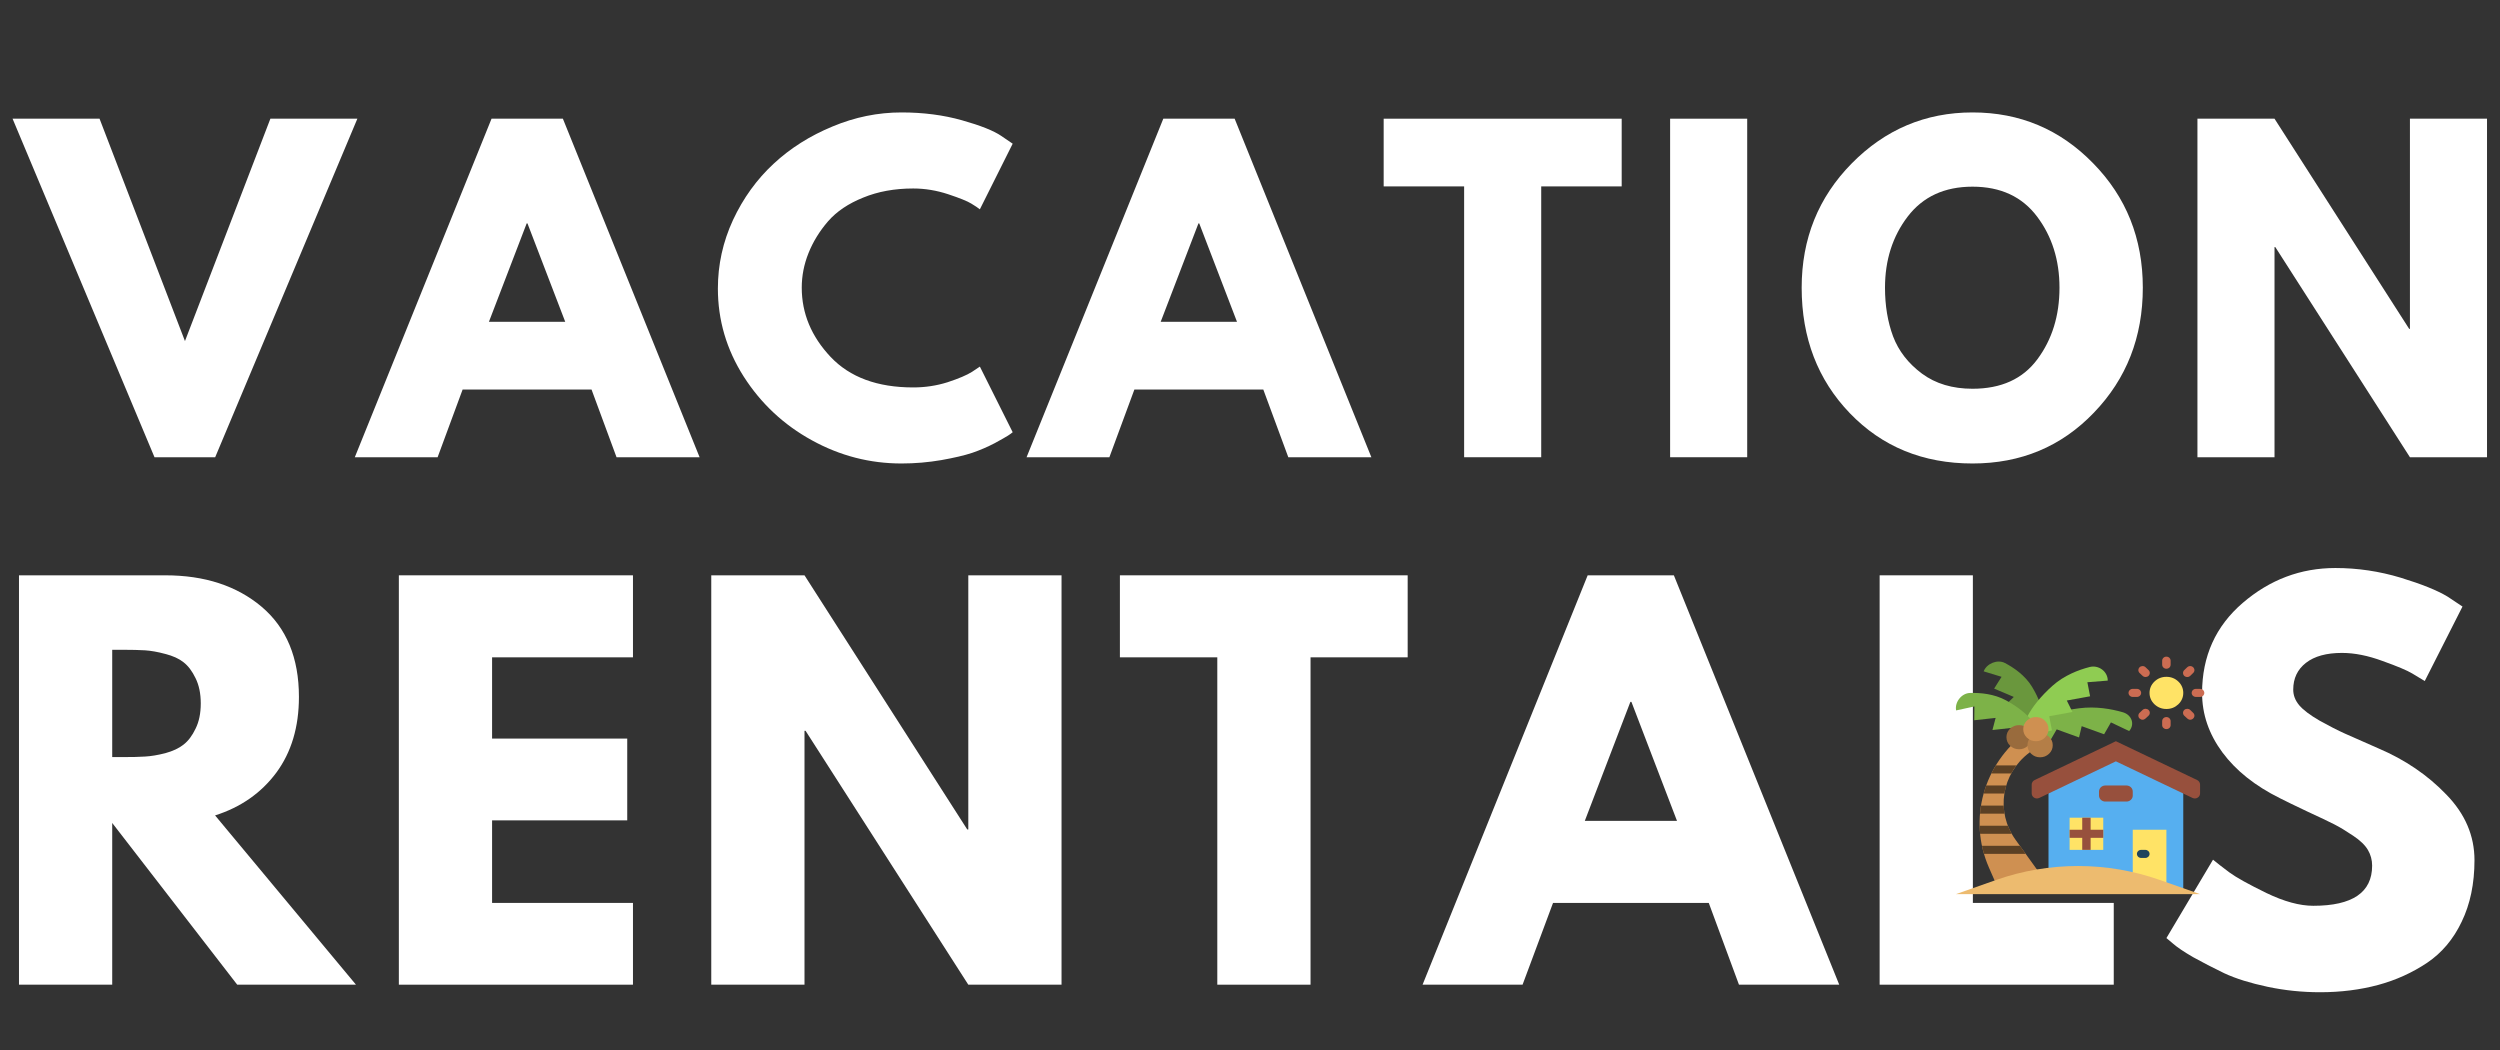 <svg xmlns="http://www.w3.org/2000/svg" xmlns:xlink="http://www.w3.org/1999/xlink" width="200" zoomAndPan="magnify" viewBox="0 0 150 63" height="84" preserveAspectRatio="xMidYMid meet" version="1.0"><rect x="0" y="0" width="150" height="63" fill="#333333" stroke="none"/><defs><g/><clipPath id="2a7682d097"><path d="M 119 39.398 L 123 39.398 L 123 45 L 119 45 Z M 119 39.398 " clip-rule="nonzero"/></clipPath><clipPath id="7ea0855607"><path d="M 118 43 L 124 43 L 124 53.648 L 118 53.648 Z M 118 43 " clip-rule="nonzero"/></clipPath><clipPath id="7cf0d7e854"><path d="M 122 45 L 131 45 L 131 53.648 L 122 53.648 Z M 122 45 " clip-rule="nonzero"/></clipPath><clipPath id="e1b0446a12"><path d="M 127 49 L 130 49 L 130 53.648 L 127 53.648 Z M 127 49 " clip-rule="nonzero"/></clipPath><clipPath id="eccc406f60"><path d="M 121 44 L 132.266 44 L 132.266 48 L 121 48 Z M 121 44 " clip-rule="nonzero"/></clipPath><clipPath id="8041c164b3"><path d="M 117.266 51 L 132.266 51 L 132.266 53.648 L 117.266 53.648 Z M 117.266 51 " clip-rule="nonzero"/></clipPath><clipPath id="c95d1669fd"><path d="M 121 39.398 L 127 39.398 L 127 45 L 121 45 Z M 121 39.398 " clip-rule="nonzero"/></clipPath><clipPath id="875aa54a2c"><path d="M 117.266 41 L 123 41 L 123 45 L 117.266 45 Z M 117.266 41 " clip-rule="nonzero"/></clipPath><clipPath id="953447dce3"><path d="M 129 39.398 L 131 39.398 L 131 41 L 129 41 Z M 129 39.398 " clip-rule="nonzero"/></clipPath><clipPath id="85cb90023e"><path d="M 128 39.398 L 129 39.398 L 129 41 L 128 41 Z M 128 39.398 " clip-rule="nonzero"/></clipPath><clipPath id="e437d0a58a"><path d="M 131 41 L 132.266 41 L 132.266 42 L 131 42 Z M 131 41 " clip-rule="nonzero"/></clipPath><clipPath id="370c2a57c1"><path d="M 130 39.398 L 132 39.398 L 132 41 L 130 41 Z M 130 39.398 " clip-rule="nonzero"/></clipPath></defs><g fill="#ffffff" fill-opacity="1"><g transform="translate(1.442, 27.434)"><g><path d="M 7.828 0 L -0.688 -20.312 L 4.531 -20.312 L 9.656 -6.969 L 14.781 -20.312 L 20 -20.312 L 11.469 0 Z M 7.828 0 "/></g></g></g><g fill="#ffffff" fill-opacity="1"><g transform="translate(21.976, 27.434)"><g><path d="M 11.797 -20.312 L 20 0 L 15.016 0 L 13.516 -4.062 L 5.781 -4.062 L 4.281 0 L -0.688 0 L 7.516 -20.312 Z M 11.938 -8.125 L 9.672 -14.031 L 9.625 -14.031 L 7.359 -8.125 Z M 11.938 -8.125 "/></g></g></g><g fill="#ffffff" fill-opacity="1"><g transform="translate(42.511, 27.434)"><g><path d="M 12.281 -4.188 C 12.988 -4.188 13.676 -4.289 14.344 -4.5 C 15.008 -4.719 15.5 -4.926 15.812 -5.125 L 16.281 -5.438 L 18.25 -1.5 C 18.188 -1.445 18.094 -1.379 17.969 -1.297 C 17.852 -1.223 17.586 -1.07 17.172 -0.844 C 16.754 -0.625 16.305 -0.43 15.828 -0.266 C 15.359 -0.109 14.738 0.035 13.969 0.172 C 13.195 0.305 12.398 0.375 11.578 0.375 C 9.68 0.375 7.891 -0.086 6.203 -1.016 C 4.516 -1.941 3.148 -3.219 2.109 -4.844 C 1.078 -6.469 0.562 -8.227 0.562 -10.125 C 0.562 -11.551 0.863 -12.922 1.469 -14.234 C 2.082 -15.547 2.895 -16.672 3.906 -17.609 C 4.914 -18.547 6.094 -19.289 7.438 -19.844 C 8.781 -20.406 10.16 -20.688 11.578 -20.688 C 12.891 -20.688 14.098 -20.531 15.203 -20.219 C 16.316 -19.906 17.102 -19.594 17.562 -19.281 L 18.25 -18.812 L 16.281 -14.875 C 16.164 -14.969 15.992 -15.082 15.766 -15.219 C 15.535 -15.363 15.07 -15.551 14.375 -15.781 C 13.688 -16.008 12.988 -16.125 12.281 -16.125 C 11.164 -16.125 10.164 -15.941 9.281 -15.578 C 8.395 -15.223 7.691 -14.75 7.172 -14.156 C 6.66 -13.562 6.27 -12.926 6 -12.25 C 5.727 -11.57 5.594 -10.879 5.594 -10.172 C 5.594 -8.629 6.172 -7.242 7.328 -6.016 C 8.484 -4.797 10.133 -4.188 12.281 -4.188 Z M 12.281 -4.188 "/></g></g></g><g fill="#ffffff" fill-opacity="1"><g transform="translate(62.282, 27.434)"><g><path d="M 11.797 -20.312 L 20 0 L 15.016 0 L 13.516 -4.062 L 5.781 -4.062 L 4.281 0 L -0.688 0 L 7.516 -20.312 Z M 11.938 -8.125 L 9.672 -14.031 L 9.625 -14.031 L 7.359 -8.125 Z M 11.938 -8.125 "/></g></g></g><g fill="#ffffff" fill-opacity="1"><g transform="translate(82.817, 27.434)"><g><path d="M 0.203 -16.25 L 0.203 -20.312 L 14.484 -20.312 L 14.484 -16.25 L 9.656 -16.25 L 9.656 0 L 5.031 0 L 5.031 -16.25 Z M 0.203 -16.25 "/></g></g></g><g fill="#ffffff" fill-opacity="1"><g transform="translate(98.723, 27.434)"><g><path d="M 6.109 -20.312 L 6.109 0 L 1.484 0 L 1.484 -20.312 Z M 6.109 -20.312 "/></g></g></g><g fill="#ffffff" fill-opacity="1"><g transform="translate(107.538, 27.434)"><g><path d="M 0.562 -10.172 C 0.562 -13.109 1.562 -15.594 3.562 -17.625 C 5.57 -19.664 7.988 -20.688 10.812 -20.688 C 13.656 -20.688 16.066 -19.672 18.047 -17.641 C 20.035 -15.617 21.031 -13.129 21.031 -10.172 C 21.031 -7.203 20.051 -4.703 18.094 -2.672 C 16.145 -0.641 13.719 0.375 10.812 0.375 C 7.844 0.375 5.391 -0.629 3.453 -2.641 C 1.523 -4.648 0.562 -7.16 0.562 -10.172 Z M 5.562 -10.172 C 5.562 -9.098 5.723 -8.125 6.047 -7.25 C 6.379 -6.375 6.957 -5.629 7.781 -5.016 C 8.602 -4.41 9.613 -4.109 10.812 -4.109 C 12.531 -4.109 13.828 -4.695 14.703 -5.875 C 15.586 -7.062 16.031 -8.492 16.031 -10.172 C 16.031 -11.828 15.582 -13.25 14.688 -14.438 C 13.789 -15.633 12.5 -16.234 10.812 -16.234 C 9.133 -16.234 7.836 -15.633 6.922 -14.438 C 6.016 -13.25 5.562 -11.828 5.562 -10.172 Z M 5.562 -10.172 "/></g></g></g><g fill="#ffffff" fill-opacity="1"><g transform="translate(130.362, 27.434)"><g><path d="M 6.109 -12.609 L 6.109 0 L 1.484 0 L 1.484 -20.312 L 6.109 -20.312 L 14.188 -7.703 L 14.234 -7.703 L 14.234 -20.312 L 18.859 -20.312 L 18.859 0 L 14.234 0 L 6.156 -12.609 Z M 6.109 -12.609 "/></g></g></g><g fill="#ffffff" fill-opacity="1"><g transform="translate(-0.642, 59.081)"><g><path d="M 1.781 -24.562 L 10.562 -24.562 C 12.926 -24.562 14.852 -23.93 16.344 -22.672 C 17.832 -21.41 18.578 -19.609 18.578 -17.266 C 18.578 -15.461 18.125 -13.945 17.219 -12.719 C 16.312 -11.5 15.086 -10.645 13.547 -10.156 L 22 0 L 14.875 0 L 7.375 -9.703 L 7.375 0 L 1.781 0 Z M 7.375 -13.656 L 8.031 -13.656 C 8.551 -13.656 8.988 -13.664 9.344 -13.688 C 9.695 -13.707 10.102 -13.773 10.562 -13.891 C 11.02 -14.016 11.383 -14.188 11.656 -14.406 C 11.938 -14.625 12.176 -14.941 12.375 -15.359 C 12.582 -15.773 12.688 -16.281 12.688 -16.875 C 12.688 -17.469 12.582 -17.973 12.375 -18.391 C 12.176 -18.805 11.938 -19.125 11.656 -19.344 C 11.383 -19.562 11.02 -19.727 10.562 -19.844 C 10.102 -19.969 9.695 -20.039 9.344 -20.062 C 8.988 -20.082 8.551 -20.094 8.031 -20.094 L 7.375 -20.094 Z M 7.375 -13.656 "/></g></g></g><g fill="#ffffff" fill-opacity="1"><g transform="translate(22.15, 59.081)"><g><path d="M 15.828 -24.562 L 15.828 -19.641 L 7.375 -19.641 L 7.375 -14.766 L 15.484 -14.766 L 15.484 -9.859 L 7.375 -9.859 L 7.375 -4.906 L 15.828 -4.906 L 15.828 0 L 1.781 0 L 1.781 -24.562 Z M 15.828 -24.562 "/></g></g></g><g fill="#ffffff" fill-opacity="1"><g transform="translate(40.895, 59.081)"><g><path d="M 7.375 -15.234 L 7.375 0 L 1.781 0 L 1.781 -24.562 L 7.375 -24.562 L 17.141 -9.312 L 17.203 -9.312 L 17.203 -24.562 L 22.797 -24.562 L 22.797 0 L 17.203 0 L 7.438 -15.234 Z M 7.375 -15.234 "/></g></g></g><g fill="#ffffff" fill-opacity="1"><g transform="translate(66.96, 59.081)"><g><path d="M 0.234 -19.641 L 0.234 -24.562 L 17.5 -24.562 L 17.5 -19.641 L 11.672 -19.641 L 11.672 0 L 6.078 0 L 6.078 -19.641 Z M 0.234 -19.641 "/></g></g></g><g fill="#ffffff" fill-opacity="1"><g transform="translate(86.182, 59.081)"><g><path d="M 14.25 -24.562 L 24.172 0 L 18.156 0 L 16.344 -4.906 L 7 -4.906 L 5.172 0 L -0.828 0 L 9.078 -24.562 Z M 14.438 -9.828 L 11.703 -16.969 L 11.641 -16.969 L 8.906 -9.828 Z M 14.438 -9.828 "/></g></g></g><g fill="#ffffff" fill-opacity="1"><g transform="translate(110.997, 59.081)"><g><path d="M 7.375 -24.562 L 7.375 -4.906 L 15.828 -4.906 L 15.828 0 L 1.781 0 L 1.781 -24.562 Z M 7.375 -24.562 "/></g></g></g><g fill="#ffffff" fill-opacity="1"><g transform="translate(129.297, 59.081)"><g><path d="M 10.828 -25 C 12.16 -25 13.461 -24.805 14.734 -24.422 C 16.004 -24.035 16.945 -23.656 17.562 -23.281 L 18.453 -22.688 L 16.188 -18.219 C 16.008 -18.332 15.758 -18.484 15.438 -18.672 C 15.125 -18.859 14.531 -19.109 13.656 -19.422 C 12.789 -19.742 11.977 -19.906 11.219 -19.906 C 10.289 -19.906 9.57 -19.707 9.062 -19.312 C 8.551 -18.914 8.297 -18.379 8.297 -17.703 C 8.297 -17.367 8.414 -17.055 8.656 -16.766 C 8.895 -16.484 9.301 -16.176 9.875 -15.844 C 10.457 -15.52 10.969 -15.258 11.406 -15.062 C 11.844 -14.863 12.516 -14.566 13.422 -14.172 C 15.016 -13.492 16.367 -12.57 17.484 -11.406 C 18.609 -10.25 19.172 -8.938 19.172 -7.469 C 19.172 -6.062 18.914 -4.832 18.406 -3.781 C 17.906 -2.727 17.211 -1.906 16.328 -1.312 C 15.441 -0.719 14.461 -0.273 13.391 0.016 C 12.316 0.305 11.156 0.453 9.906 0.453 C 8.832 0.453 7.781 0.344 6.75 0.125 C 5.719 -0.094 4.852 -0.363 4.156 -0.688 C 3.469 -1.02 2.844 -1.344 2.281 -1.656 C 1.727 -1.977 1.328 -2.25 1.078 -2.469 L 0.688 -2.797 L 3.484 -7.5 C 3.723 -7.301 4.051 -7.047 4.469 -6.734 C 4.883 -6.43 5.625 -6.02 6.688 -5.5 C 7.75 -4.988 8.688 -4.734 9.5 -4.734 C 11.852 -4.734 13.031 -5.535 13.031 -7.141 C 13.031 -7.484 12.945 -7.797 12.781 -8.078 C 12.613 -8.367 12.316 -8.656 11.891 -8.938 C 11.461 -9.227 11.082 -9.457 10.75 -9.625 C 10.426 -9.789 9.891 -10.047 9.141 -10.391 C 8.398 -10.742 7.852 -11.008 7.5 -11.188 C 6.008 -11.926 4.859 -12.844 4.047 -13.938 C 3.234 -15.039 2.828 -16.227 2.828 -17.5 C 2.828 -19.707 3.641 -21.508 5.266 -22.906 C 6.891 -24.301 8.742 -25 10.828 -25 Z M 10.828 -25 "/></g></g></g><g clip-path="url(#2a7682d097)"><path fill="#6a973d" d="M 119.02 40.281 C 119.203 39.805 119.848 39.551 120.289 39.777 C 120.836 40.062 121.504 40.523 121.922 41.207 C 122.73 42.543 122.898 43.895 122.297 44.23 L 121.012 43.559 L 121.457 42.852 L 120.277 42.352 L 120.828 41.816 L 119.648 41.316 L 120.094 40.609 Z M 119.02 40.281 " fill-opacity="1" fill-rule="nonzero"/></g><g clip-path="url(#7ea0855607)"><path fill="#cf9051" d="M 123.109 44.133 L 121.598 43.91 C 118.992 45.832 118.07 49.168 119.34 52.062 L 119.828 53.18 L 122.723 52.875 L 120.93 50.383 C 119.723 48.699 120.082 46.426 121.758 45.16 Z M 123.109 44.133 " fill-opacity="1" fill-rule="nonzero"/></g><g clip-path="url(#7cf0d7e854)"><path fill="#56aff0" d="M 122.91 47.371 L 126.953 45.438 L 130.996 47.371 L 130.996 53.41 L 122.91 53.41 Z M 122.91 47.371 " fill-opacity="1" fill-rule="nonzero"/></g><g clip-path="url(#e1b0446a12)"><path fill="#ffe366" d="M 129.984 53.168 L 127.965 53.168 L 127.965 49.785 L 129.984 49.785 Z M 129.984 53.168 " fill-opacity="1" fill-rule="nonzero"/></g><g clip-path="url(#eccc406f60)"><path fill="#97503d" d="M 131.832 46.805 L 126.953 44.473 L 122.074 46.805 C 121.969 46.855 121.902 46.961 121.902 47.074 L 121.902 47.605 C 121.902 47.832 122.148 47.977 122.359 47.875 L 126.953 45.68 L 131.547 47.875 C 131.758 47.977 132.004 47.832 132.004 47.605 L 132.004 47.074 C 132.004 46.961 131.938 46.855 131.832 46.805 Z M 131.832 46.805 " fill-opacity="1" fill-rule="nonzero"/></g><g clip-path="url(#8041c164b3)"><path fill="#edbb6f" d="M 124.68 51.961 C 123.008 51.961 121.352 52.242 119.781 52.793 L 117.355 53.648 L 132.004 53.648 L 129.574 52.793 C 128.008 52.242 126.352 51.961 124.68 51.961 Z M 124.68 51.961 " fill-opacity="1" fill-rule="nonzero"/></g><path fill="#ffe366" d="M 124.176 49.062 L 126.195 49.062 L 126.195 50.992 L 124.176 50.992 Z M 124.176 49.062 " fill-opacity="1" fill-rule="nonzero"/><path fill="#97503d" d="M 124.934 49.062 L 125.438 49.062 L 125.438 50.992 L 124.934 50.992 Z M 124.934 49.062 " fill-opacity="1" fill-rule="nonzero"/><path fill="#97503d" d="M 124.176 49.785 L 126.195 49.785 L 126.195 50.27 L 124.176 50.27 Z M 124.176 49.785 " fill-opacity="1" fill-rule="nonzero"/><path fill="#21445d" d="M 128.723 51.477 L 128.469 51.477 C 128.328 51.477 128.215 51.367 128.215 51.234 C 128.215 51.102 128.328 50.992 128.469 50.992 L 128.723 50.992 C 128.859 50.992 128.973 51.102 128.973 51.234 C 128.973 51.367 128.859 51.477 128.723 51.477 Z M 128.723 51.477 " fill-opacity="1" fill-rule="nonzero"/><path fill="#7db248" d="M 127.75 43.863 C 128.105 43.461 127.91 42.891 127.367 42.734 C 126.691 42.539 125.75 42.367 124.754 42.496 C 122.816 42.746 121.316 43.426 121.398 44.02 L 122.992 44.473 L 123.402 43.762 L 124.742 44.246 L 124.902 43.57 L 126.246 44.055 L 126.656 43.344 Z M 127.75 43.863 " fill-opacity="1" fill-rule="nonzero"/><g clip-path="url(#c95d1669fd)"><path fill="#8fcc52" d="M 126.465 40.836 C 126.469 40.293 125.922 39.883 125.383 40.02 C 124.711 40.191 123.848 40.523 123.148 41.148 C 121.785 42.363 121.066 43.742 121.543 44.23 L 123.117 43.82 L 122.953 42.973 L 124.348 42.719 L 124.008 42.031 L 125.406 41.777 L 125.242 40.934 Z M 126.465 40.836 " fill-opacity="1" fill-rule="nonzero"/></g><g clip-path="url(#875aa54a2c)"><path fill="#7db248" d="M 117.367 42.625 C 117.273 42.125 117.695 41.594 118.195 41.578 C 118.816 41.559 119.637 41.629 120.359 42.02 C 121.766 42.781 122.625 43.867 122.281 44.445 L 120.82 44.488 L 120.828 43.66 L 119.547 43.801 L 119.738 43.074 L 118.457 43.215 L 118.465 42.387 Z M 117.367 42.625 " fill-opacity="1" fill-rule="nonzero"/></g><path fill="#996b3d" d="M 121.902 44.23 C 121.902 44.43 121.828 44.602 121.68 44.742 C 121.531 44.883 121.352 44.957 121.145 44.957 C 120.934 44.957 120.754 44.883 120.605 44.742 C 120.461 44.602 120.387 44.43 120.387 44.23 C 120.387 44.031 120.461 43.859 120.605 43.719 C 120.754 43.578 120.934 43.508 121.145 43.508 C 121.352 43.508 121.531 43.578 121.68 43.719 C 121.828 43.859 121.902 44.031 121.902 44.23 Z M 121.902 44.23 " fill-opacity="1" fill-rule="nonzero"/><path fill="#b47e47" d="M 123.164 44.715 C 123.164 44.914 123.09 45.086 122.941 45.227 C 122.793 45.367 122.613 45.438 122.406 45.438 C 122.195 45.438 122.02 45.367 121.871 45.227 C 121.723 45.086 121.648 44.914 121.648 44.715 C 121.648 44.512 121.723 44.344 121.871 44.203 C 122.02 44.059 122.195 43.988 122.406 43.988 C 122.613 43.988 122.793 44.059 122.941 44.203 C 123.09 44.344 123.164 44.512 123.164 44.715 Z M 123.164 44.715 " fill-opacity="1" fill-rule="nonzero"/><path fill="#cf9051" d="M 122.91 43.746 C 122.91 43.949 122.836 44.117 122.688 44.262 C 122.543 44.402 122.363 44.473 122.152 44.473 C 121.945 44.473 121.766 44.402 121.617 44.262 C 121.469 44.117 121.395 43.949 121.395 43.746 C 121.395 43.547 121.469 43.375 121.617 43.234 C 121.766 43.094 121.945 43.023 122.152 43.023 C 122.363 43.023 122.543 43.094 122.688 43.234 C 122.836 43.375 122.91 43.547 122.91 43.746 Z M 122.91 43.746 " fill-opacity="1" fill-rule="nonzero"/><path fill="#5b4024" d="M 120.977 45.938 C 120.863 46.086 120.766 46.242 120.676 46.406 L 119.484 46.406 C 119.566 46.242 119.656 46.078 119.75 45.922 L 120.891 45.922 C 120.922 45.922 120.949 45.926 120.977 45.938 Z M 120.977 45.938 " fill-opacity="1" fill-rule="nonzero"/><path fill="#5b4024" d="M 120.375 47.129 C 120.328 47.289 120.289 47.449 120.266 47.613 L 119.016 47.613 C 119.062 47.449 119.113 47.289 119.172 47.129 Z M 120.375 47.129 " fill-opacity="1" fill-rule="nonzero"/><path fill="#5b4024" d="M 120.273 48.82 L 118.801 48.82 C 118.812 48.656 118.832 48.496 118.859 48.336 L 120.223 48.336 C 120.227 48.496 120.246 48.66 120.273 48.82 Z M 120.273 48.82 " fill-opacity="1" fill-rule="nonzero"/><path fill="#5b4024" d="M 120.703 50.027 L 118.805 50.027 C 118.789 49.867 118.781 49.707 118.777 49.543 L 120.473 49.543 C 120.539 49.707 120.617 49.871 120.703 50.027 Z M 120.703 50.027 " fill-opacity="1" fill-rule="nonzero"/><path fill="#5b4024" d="M 121.543 51.234 L 119.039 51.234 C 118.992 51.074 118.953 50.914 118.918 50.75 L 121.195 50.75 Z M 121.543 51.234 " fill-opacity="1" fill-rule="nonzero"/><path fill="#ffe366" d="M 130.996 41.574 C 130.996 41.84 130.895 42.07 130.699 42.258 C 130.5 42.445 130.262 42.539 129.984 42.539 C 129.707 42.539 129.469 42.445 129.27 42.258 C 129.074 42.07 128.973 41.84 128.973 41.574 C 128.973 41.309 129.074 41.078 129.27 40.891 C 129.469 40.703 129.707 40.609 129.984 40.609 C 130.262 40.609 130.5 40.703 130.699 40.891 C 130.895 41.078 130.996 41.309 130.996 41.574 Z M 130.996 41.574 " fill-opacity="1" fill-rule="nonzero"/><g clip-path="url(#953447dce3)"><path fill="#cc6c52" d="M 129.984 40.125 C 129.844 40.125 129.73 40.016 129.73 39.883 L 129.73 39.641 C 129.73 39.508 129.844 39.398 129.984 39.398 C 130.125 39.398 130.238 39.508 130.238 39.641 L 130.238 39.883 C 130.238 40.016 130.125 40.125 129.984 40.125 Z M 129.984 40.125 " fill-opacity="1" fill-rule="nonzero"/></g><g clip-path="url(#85cb90023e)"><path fill="#cc6c52" d="M 128.734 40.621 C 128.668 40.621 128.605 40.598 128.555 40.551 L 128.375 40.379 C 128.277 40.285 128.277 40.133 128.375 40.035 C 128.477 39.941 128.637 39.941 128.734 40.035 L 128.914 40.207 C 129.012 40.301 129.012 40.453 128.914 40.551 C 128.863 40.598 128.797 40.621 128.734 40.621 Z M 128.734 40.621 " fill-opacity="1" fill-rule="nonzero"/></g><path fill="#cc6c52" d="M 128.215 41.816 L 127.965 41.816 C 127.824 41.816 127.711 41.707 127.711 41.574 C 127.711 41.441 127.824 41.332 127.965 41.332 L 128.215 41.332 C 128.355 41.332 128.469 41.441 128.469 41.574 C 128.469 41.707 128.355 41.816 128.215 41.816 Z M 128.215 41.816 " fill-opacity="1" fill-rule="nonzero"/><path fill="#cc6c52" d="M 128.555 43.184 C 128.492 43.184 128.426 43.156 128.375 43.109 C 128.277 43.016 128.277 42.863 128.375 42.77 L 128.555 42.598 C 128.652 42.504 128.812 42.504 128.914 42.598 C 129.012 42.691 129.012 42.848 128.914 42.941 L 128.734 43.109 C 128.684 43.156 128.621 43.184 128.555 43.184 Z M 128.555 43.184 " fill-opacity="1" fill-rule="nonzero"/><path fill="#cc6c52" d="M 129.984 43.746 C 129.844 43.746 129.73 43.641 129.73 43.508 L 129.73 43.266 C 129.73 43.133 129.844 43.023 129.984 43.023 C 130.125 43.023 130.238 43.133 130.238 43.266 L 130.238 43.508 C 130.238 43.641 130.125 43.746 129.984 43.746 Z M 129.984 43.746 " fill-opacity="1" fill-rule="nonzero"/><path fill="#cc6c52" d="M 131.414 43.184 C 131.348 43.184 131.285 43.156 131.234 43.109 L 131.055 42.941 C 130.957 42.848 130.957 42.691 131.055 42.598 C 131.156 42.504 131.316 42.504 131.414 42.598 L 131.59 42.77 C 131.691 42.863 131.691 43.016 131.59 43.109 C 131.543 43.156 131.477 43.184 131.414 43.184 Z M 131.414 43.184 " fill-opacity="1" fill-rule="nonzero"/><g clip-path="url(#e437d0a58a)"><path fill="#cc6c52" d="M 132.004 41.816 L 131.754 41.816 C 131.613 41.816 131.5 41.707 131.5 41.574 C 131.5 41.441 131.613 41.332 131.754 41.332 L 132.004 41.332 C 132.145 41.332 132.258 41.441 132.258 41.574 C 132.258 41.707 132.145 41.816 132.004 41.816 Z M 132.004 41.816 " fill-opacity="1" fill-rule="nonzero"/></g><g clip-path="url(#370c2a57c1)"><path fill="#cc6c52" d="M 131.234 40.621 C 131.168 40.621 131.105 40.598 131.055 40.551 C 130.957 40.453 130.957 40.301 131.055 40.207 L 131.234 40.035 C 131.332 39.941 131.492 39.941 131.59 40.035 C 131.691 40.133 131.691 40.285 131.59 40.379 L 131.414 40.551 C 131.363 40.598 131.301 40.621 131.234 40.621 Z M 131.234 40.621 " fill-opacity="1" fill-rule="nonzero"/></g><path fill="#97503d" d="M 127.586 48.094 L 126.32 48.094 C 126.113 48.094 125.941 47.934 125.941 47.734 L 125.941 47.492 C 125.941 47.289 126.113 47.129 126.32 47.129 L 127.586 47.129 C 127.793 47.129 127.965 47.289 127.965 47.492 L 127.965 47.734 C 127.965 47.934 127.793 48.094 127.586 48.094 Z M 127.586 48.094 " fill-opacity="1" fill-rule="nonzero"/></svg>